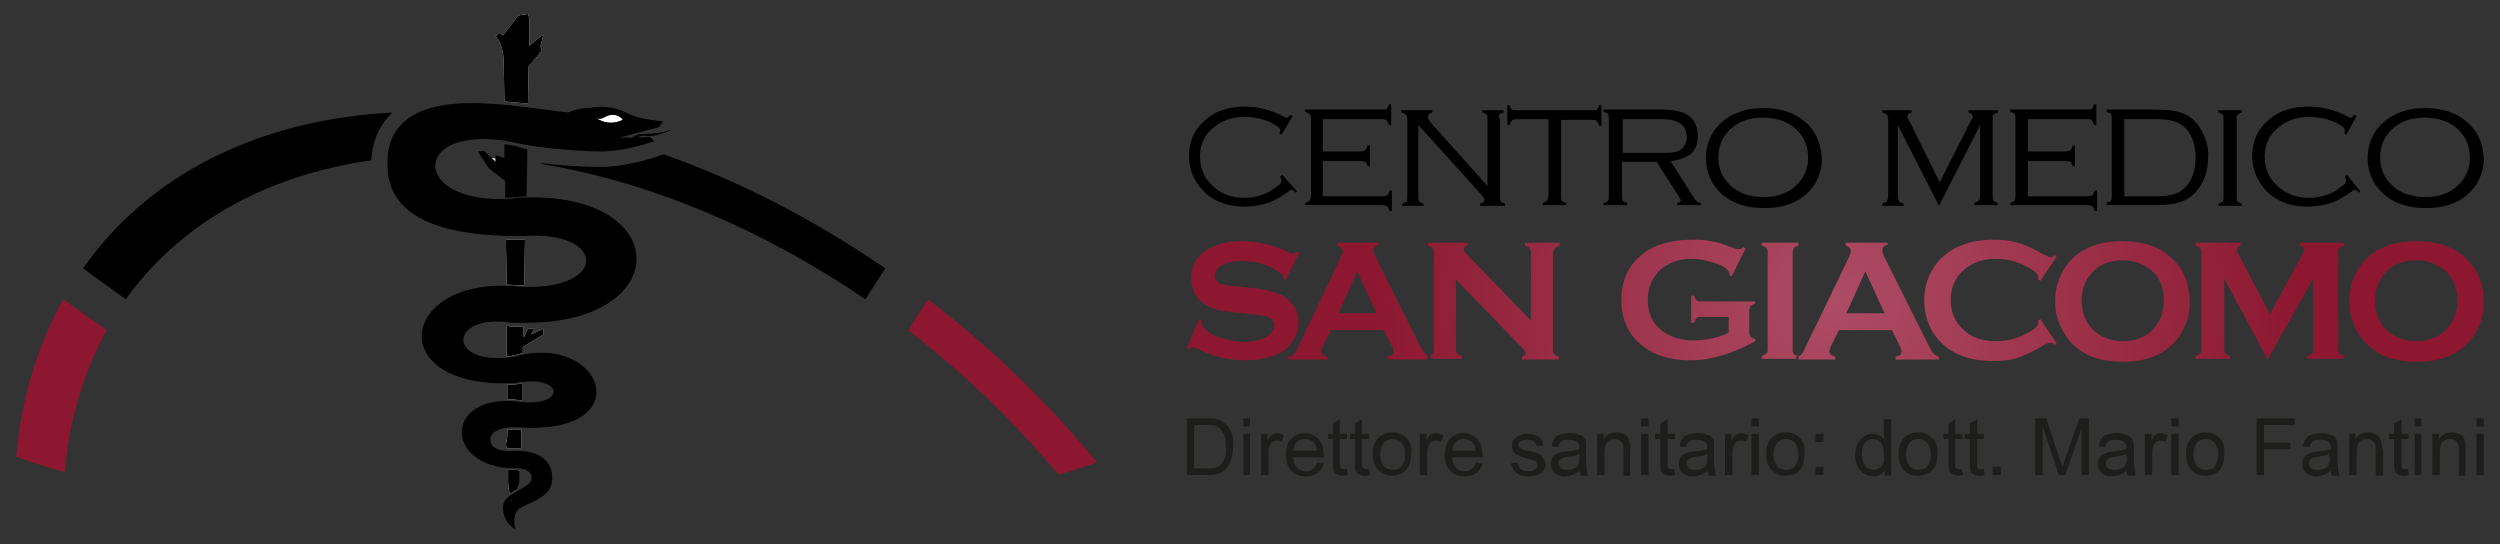<svg xmlns="http://www.w3.org/2000/svg" xmlns:xlink="http://www.w3.org/1999/xlink" id="Layer_1" x="0px" y="0px" viewBox="0 0 340 74" style="enable-background:new 0 0 340 74;" xml:space="preserve"><rect x="0" y="0" width="340" height="74" fill="#333333" stroke="none"/> <g> <g> <path d="M120.4,36.5l-2.7,4.2C104,31.4,88.8,24.8,73.6,22.3v-0.1c2.7,0.3,5.6,0.5,7.7,0.5c0.3,0,0.6,0,0.8,0 c3.4-0.1,7.4-1.4,7.5-1.5l0.7-0.2C100.8,24.7,110.9,30,120.4,36.5z"></path> <path d="M53.4,15.3c-2,1.8-2.8,4.3-2.9,6.5c-14.8,2.1-26.2,8.9-33.4,18.9l-5.8-4.2C19.9,24.2,34.5,16.3,53.4,15.3z"></path> <path style="fill:#8D1730;" d="M126.2,40.7c8.5,6.5,16.3,14,23,22.2c-1.5,0.5-3.2,1.1-5.1,1.6h-0.2c-6-7.2-12.9-13.8-20.4-19.6 L126.2,40.7L126.2,40.7z"></path> <path style="fill:#8D1730;" d="M2.2,62.1C2.9,54.2,5.1,47,8.6,40.7l5.9,4.2c-3.1,5.7-5.1,12.2-5.7,19.3C6.2,63.5,4,62.8,2.2,62.1z "></path> </g> <g> <radialGradient id="SVGID_1_" cx="253.359" cy="39.062" r="61.946" gradientTransform="matrix(1.016 0 0 1.012 -7.836 1.423)" gradientUnits="userSpaceOnUse"> <stop offset="0" style="stop-color:#AD4C65"></stop> <stop offset="1" style="stop-color:#8D1730"></stop> </radialGradient> <path style="fill:url(#SVGID_1_);" d="M335.2,35c-1.6-1.5-3.8-2.2-6.6-2.2c-3.7,0-6.3,1.3-7.9,3.8c-0.8,1.3-1.2,2.8-1.2,4.4 c0,1.1,0.2,2.1,0.6,3.1c0.5,1.1,1.1,2.1,2,2.9c1.6,1.5,3.8,2.2,6.6,2.2c3.7,0,6.3-1.3,7.9-3.8c0.8-1.3,1.2-2.7,1.2-4.2 C337.8,38.6,336.9,36.5,335.2,35z M333.8,43.1c-0.3,0.8-0.8,1.4-1.4,2c-1,0.9-2.3,1.3-3.8,1.3c-1.5,0-2.8-0.5-3.8-1.3 c-1.2-1.1-1.8-2.5-1.8-4.2c0-1.7,0.6-3.1,1.8-4.2c1-0.9,2.3-1.3,3.8-1.3c1.5,0,2.8,0.5,3.8,1.3c1.2,1,1.8,2.4,1.8,4.2 C334.2,41.7,334.1,42.4,333.8,43.1z M318.2,33.7c0.1-0.1,0.3-0.2,0.6-0.3V33h-6v0.4c0.4,0,0.6,0.2,0.6,0.5c0,0.2-0.1,0.4-0.3,0.8 l-4.4,8l-4.3-8.2c-0.1-0.2-0.2-0.4-0.2-0.5c0-0.3,0.2-0.5,0.5-0.6V33h-6.1v0.4c0.3,0.1,0.5,0.2,0.6,0.3c0.1,0.1,0.2,0.3,0.2,0.5 v13.4c0,0.2-0.1,0.4-0.2,0.5c-0.1,0.1-0.3,0.2-0.6,0.3v0.4h4.7v-0.4c-0.3-0.1-0.5-0.2-0.6-0.3c-0.1-0.1-0.2-0.3-0.2-0.5v-9.7 l5.9,11l6.2-11v9.7c0,0.2,0,0.4-0.2,0.5c-0.1,0.1-0.3,0.2-0.6,0.3v0.4h5v-0.4c-0.3-0.1-0.5-0.2-0.6-0.3c-0.1-0.1-0.2-0.3-0.2-0.5 V34.2C318,34,318.1,33.8,318.2,33.7z M295.2,35c-1.6-1.5-3.8-2.2-6.6-2.2c-3.7,0-6.3,1.3-7.9,3.8c-0.8,1.3-1.2,2.8-1.2,4.4 c0,1.1,0.2,2.1,0.6,3.1c0.5,1.1,1.1,2.1,2,2.9c1.6,1.5,3.8,2.2,6.6,2.2c3.7,0,6.3-1.3,7.9-3.8c0.8-1.3,1.2-2.7,1.2-4.2 C297.8,38.6,297,36.5,295.2,35z M293.9,43.1c-0.3,0.8-0.8,1.4-1.4,2c-1,0.9-2.3,1.3-3.8,1.3c-1.5,0-2.8-0.5-3.8-1.3 c-1.2-1.1-1.8-2.5-1.8-4.2c0-1.7,0.6-3.1,1.8-4.2c1-0.9,2.3-1.3,3.8-1.3c1.5,0,2.8,0.5,3.8,1.3c1.2,1,1.8,2.4,1.8,4.2 C294.3,41.7,294.1,42.4,293.9,43.1z M277.2,43.6c0,0.1,0,0.2,0,0.3c0,0.2-0.1,0.4-0.3,0.6c-0.2,0.2-0.5,0.4-1,0.7 c-1.4,0.8-2.8,1.2-4.4,1.2c-1.8,0-3.3-0.5-4.3-1.4c-1.3-1.1-1.9-2.5-1.9-4.2c0-1.7,0.6-3.1,1.9-4.2c1.1-0.9,2.5-1.4,4.3-1.4 c1.5,0,3,0.4,4.4,1.2c0.5,0.3,0.8,0.5,1,0.7c0.2,0.2,0.3,0.4,0.3,0.6c0,0.1,0,0.2,0,0.3l0.3,0.2l2.2-3.3l-0.3-0.2 c-0.2,0.2-0.4,0.3-0.5,0.3s-0.5-0.2-1.2-0.5c-1.3-0.8-2.5-1.3-3.4-1.5c-0.9-0.3-2-0.4-3.2-0.4c-3.4,0-6,1.1-7.7,3.2 c-1.1,1.4-1.7,3.1-1.7,5c0,1.4,0.3,2.7,0.9,3.9c0.5,1,1.3,1.9,2.2,2.6c1.6,1.2,3.7,1.8,6.2,1.8c1.3,0,2.4-0.1,3.3-0.4 c0.9-0.3,2-0.8,3.4-1.6c0.6-0.4,1-0.5,1.2-0.5s0.3,0.1,0.5,0.3l0.3-0.2l-2.2-3.3L277.2,43.6z M263,48.1c-0.2-0.2-0.4-0.5-0.7-1.1 l-6.1-12.2c-0.1-0.3-0.2-0.5-0.2-0.8c0-0.3,0.2-0.6,0.7-0.7V33H251v0.4c0.5,0.2,0.7,0.4,0.7,0.8c0,0.2-0.1,0.5-0.3,0.9l-5.9,12.2 c-0.2,0.5-0.4,0.8-0.5,0.9c-0.1,0.1-0.3,0.2-0.5,0.3c0,0,0.1,0,0.1,0v0.4h5v-0.4c-0.5-0.1-0.8-0.4-0.8-0.7c0-0.2,0.1-0.4,0.2-0.7 l1.1-2.2h7.2l1.1,2.2c0.1,0.3,0.2,0.5,0.2,0.7c0,0.4-0.2,0.6-0.8,0.7v0.4h5.9v-0.4C263.4,48.4,263.2,48.3,263,48.1z M251.1,42.6 l2.6-5.7l2.6,5.7H251.1z M244,33.7c0.1-0.1,0.3-0.2,0.6-0.3V33h-5v0.4c0.3,0.1,0.5,0.2,0.6,0.3c0.1,0.1,0.2,0.3,0.2,0.5v13.4 c0,0.2-0.1,0.4-0.2,0.5c-0.1,0.1-0.3,0.2-0.6,0.3v0.4h4.7v-0.4c0.1,0,0.1,0,0.2,0c-0.2-0.1-0.4-0.1-0.5-0.2 c-0.1-0.1-0.2-0.3-0.2-0.5V34.2C243.9,34,243.9,33.8,244,33.7z M238.1,41.6c0.1-0.1,0.3-0.2,0.6-0.3V41h-7.5c-0.2,0-0.4,0-0.5-0.2 c-0.1-0.1-0.2-0.3-0.3-0.6H230v3.7h0.4c0.1-0.3,0.2-0.5,0.3-0.6s0.3-0.2,0.5-0.2h3.9v2.1c-0.6,0.4-1.4,0.6-2.2,0.8 c-0.9,0.2-1.7,0.3-2.6,0.3c-1.8,0-3.2-0.5-4.4-1.4c-1.2-1-1.8-2.4-1.8-4.1c0-1.7,0.6-3.1,1.8-4.2c1.1-0.9,2.5-1.4,4.1-1.4 c0.8,0,1.7,0.1,2.6,0.4c0.9,0.2,1.6,0.5,2.1,0.9c0.2,0.2,0.4,0.3,0.4,0.4c0.1,0.1,0.1,0.3,0.1,0.5l0.3,0.2l1.9-3.8l-0.3-0.2 c-0.2,0.2-0.4,0.3-0.6,0.3c-0.2,0-0.6-0.1-1.1-0.3c-1-0.4-1.9-0.7-2.7-0.8c-0.8-0.2-1.7-0.2-2.6-0.2c-2.9,0-5.2,0.7-6.9,2.1 c-1.8,1.5-2.7,3.5-2.7,6.1c0,2.7,1,4.9,3.1,6.4c1.6,1.2,3.7,1.8,6.3,1.8c2.8,0,5.8-0.9,8.8-2.6v-0.3c-0.3-0.1-0.5-0.2-0.6-0.3 c-0.1-0.1-0.2-0.3-0.2-0.5v-3.2C238,41.9,238,41.8,238.1,41.6z M211.5,33.7c0.1-0.1,0.3-0.2,0.6-0.3V33h-4.7v0.4 c0.3,0.1,0.5,0.2,0.6,0.3c0.1,0.1,0.2,0.3,0.2,0.5v9.4l-8.8-9.1c-0.2-0.2-0.3-0.4-0.3-0.6c0-0.3,0.2-0.5,0.5-0.5V33h-5.4v0.4 c0.3,0.1,0.5,0.2,0.6,0.3c0.1,0.1,0.2,0.3,0.2,0.5v13.4c0,0.2,0,0.4-0.2,0.5c-0.1,0.1-0.2,0.2-0.4,0.2c0.1,0,0.2,0,0.2,0.1v0.4 h4.2v-0.4c-0.3-0.1-0.5-0.2-0.6-0.3c-0.1-0.1-0.2-0.3-0.2-0.5V38l8.9,9.2c0.4,0.4,0.6,0.7,0.6,0.8c0,0.3-0.2,0.4-0.5,0.5v0.4h5 v-0.4c-0.3-0.1-0.5-0.2-0.6-0.3c-0.1-0.1-0.2-0.3-0.2-0.5V34.2C211.4,34,211.4,33.8,211.5,33.7z M193.8,48.1 c-0.2-0.2-0.4-0.5-0.7-1.1l-6.1-12.2c-0.1-0.3-0.2-0.5-0.2-0.8c0-0.3,0.2-0.6,0.7-0.7V33h-5.6v0.4c0.5,0.2,0.7,0.4,0.7,0.8 c0,0.2-0.1,0.5-0.3,0.9l-5.8,12.2c-0.2,0.5-0.4,0.8-0.6,0.9c-0.2,0.2-0.4,0.3-0.7,0.3v0.4h5.3v-0.4c-0.5-0.1-0.8-0.4-0.8-0.7 c0-0.2,0.1-0.4,0.2-0.7l1.1-2.2h7.2l1.1,2.2c0.2,0.3,0.2,0.5,0.2,0.7c0,0.4-0.2,0.6-0.8,0.7v0.4h5.4v-0.4c0.1,0,0.1,0,0.2-0.1 C194.1,48.4,194,48.3,193.8,48.1z M182,42.6l2.6-5.7l2.6,5.7H182z M174.9,40.5c-0.5-0.4-1.1-0.6-1.8-0.8c-0.7-0.2-1.6-0.4-2.6-0.5 l-1.8-0.2c-1.2-0.1-2-0.2-2.4-0.3c-0.7-0.2-1.1-0.6-1.1-1.2c0-0.4,0.2-0.7,0.4-1c0.3-0.3,0.7-0.5,1.1-0.7c0.6-0.2,1.4-0.3,2.2-0.3 c1.9,0,3.5,0.5,4.9,1.4c0.5,0.3,0.7,0.6,0.7,0.8c0,0,0,0.1,0,0.2l0.3,0.2l1.9-3.7l-0.3-0.2c-0.2,0.2-0.4,0.3-0.6,0.3 c-0.1,0-0.4-0.1-0.8-0.3c-1.3-0.6-2.4-0.9-3.3-1.1c-0.9-0.2-1.8-0.3-2.8-0.3c-2.4,0-4.2,0.6-5.5,1.7c-0.9,0.9-1.4,2-1.4,3.3 c0,0.8,0.2,1.5,0.5,2.2c0.4,0.7,1,1.2,1.7,1.6c0.5,0.2,1,0.4,1.5,0.6c0.5,0.1,1.4,0.2,2.5,0.3l1.8,0.2c1.2,0.1,2,0.3,2.4,0.4 c0.6,0.2,0.9,0.6,0.9,1.1c0,0.3-0.1,0.7-0.4,1c-0.2,0.3-0.6,0.6-1,0.8c-0.7,0.3-1.6,0.5-2.7,0.5c-0.9,0-2-0.2-3-0.5 c-1.1-0.3-1.8-0.7-2.3-1.2c-0.3-0.3-0.5-0.6-0.5-1v-0.2l-0.3-0.2l-1.7,3.9l0.3,0.2c0.2-0.2,0.4-0.3,0.5-0.3c0.1,0,0.3,0.1,0.8,0.3 c2,1,4.1,1.5,6.2,1.5c1.2,0,2.3-0.1,3.3-0.4c1.4-0.4,2.4-1,3-1.8c0.7-0.9,1.1-1.8,1.1-3c0-0.7-0.2-1.4-0.5-2 C175.8,41.4,175.4,40.9,174.9,40.5z"></path> <path d="M335.4,16.5c-1.4-1.2-3.3-1.8-5.6-1.8c-1.3,0-2.5,0.2-3.4,0.6c-1.4,0.5-2.5,1.4-3.3,2.5c-0.7,1.1-1.1,2.3-1.1,3.7 c0,2,0.8,3.7,2.3,5c1.4,1.2,3.3,1.8,5.6,1.8c3.1,0,5.3-1,6.8-3.1c0.7-1.1,1.1-2.3,1.1-3.6C337.7,19.4,336.9,17.7,335.4,16.5z M334.4,25.1c-1.2,1.2-2.7,1.7-4.6,1.7c-1.9,0-3.5-0.6-4.6-1.7c-1-1-1.5-2.2-1.5-3.7c0-1.5,0.5-2.7,1.5-3.7 c1.2-1.2,2.7-1.7,4.6-1.7c1.9,0,3.5,0.6,4.6,1.7c1,1,1.5,2.2,1.5,3.8C335.9,22.9,335.4,24.1,334.4,25.1z M319.2,23.8l-0.3,0.2 c0.1,0.3,0.2,0.5,0.2,0.6c0,0.2-0.2,0.5-0.7,0.8c-1.2,1-2.7,1.5-4.4,1.5c-1.5,0-2.8-0.4-3.9-1.3c-1.4-1.1-2.1-2.5-2.1-4.3 c0-1.6,0.6-3,1.9-4c1.1-0.9,2.5-1.4,4.1-1.4c1.7,0,3.2,0.4,4.4,1.2c0.3,0.2,0.5,0.4,0.5,0.5c0,0.1,0,0.3-0.1,0.5l0.3,0.2l1.4-2.5 l-0.3-0.2c-0.2,0.3-0.4,0.4-0.5,0.4c-0.1,0-0.2,0-0.3-0.1c-1.7-0.9-3.5-1.4-5.4-1.4c-2.1,0-3.9,0.5-5.2,1.6 c-1.7,1.3-2.5,3-2.5,5.2c0,1.1,0.3,2.2,0.8,3.1c0.4,0.8,0.9,1.4,1.6,2c1.3,1.1,3,1.7,5.1,1.7c1.2,0,2.3-0.2,3.2-0.5 s1.9-0.9,2.9-1.6c0.1-0.1,0.2-0.2,0.3-0.2c0.1,0,0.3,0.1,0.6,0.4l0.2-0.2L319.2,23.8z M304.3,15.6c0.1-0.1,0.3-0.2,0.6-0.3v-0.3 h-3.2v0.3c0.3,0.1,0.5,0.2,0.6,0.3c0.1,0.1,0.1,0.4,0.1,0.7v10.4c0,0.3,0,0.5-0.1,0.7c-0.1,0.1-0.3,0.2-0.6,0.3v0.3h3.2v-0.3 c-0.3-0.1-0.5-0.2-0.6-0.3c-0.1-0.1-0.1-0.4-0.1-0.7V16.2C304.1,15.9,304.2,15.7,304.3,15.6z M299.6,18.1 c-0.6-1.2-1.4-2.1-2.5-2.6c-0.9-0.4-2.2-0.6-4-0.6h-6.6v0.3c0.3,0.1,0.5,0.2,0.6,0.3c0.1,0.1,0.1,0.4,0.1,0.7v10.4 c0,0.3,0,0.5-0.1,0.7c-0.1,0.1-0.3,0.2-0.6,0.3v0.3h6.6c1.7,0,3-0.2,3.9-0.6c0.9-0.4,1.7-1.1,2.3-2.1c0.7-1.1,1-2.4,1-3.8 C300.4,20.3,300.1,19.2,299.6,18.1z M298.2,23.9c-0.4,1-1,1.7-1.8,2.2c-0.7,0.4-1.8,0.6-3.4,0.6h-4.1V16.2h4.1 c1.1,0,2,0.1,2.7,0.3c0.7,0.2,1.2,0.6,1.7,1.1c0.8,1,1.2,2.2,1.2,3.8C298.6,22.3,298.5,23.1,298.2,23.9z M284.9,25.9 c-0.1,0.3-0.2,0.5-0.3,0.6c-0.1,0.1-0.4,0.2-0.7,0.2h-8.1v-4.8h5.1c0.3,0,0.5,0.1,0.7,0.1c0.1,0.1,0.2,0.3,0.3,0.6h0.3v-2.8h-0.3 c-0.1,0.3-0.2,0.5-0.3,0.6c-0.1,0.1-0.4,0.2-0.7,0.2h-5.1v-4.4h8c0.3,0,0.6,0,0.7,0.2c0.1,0.1,0.2,0.3,0.3,0.6h0.3v-2.8h-0.3 c-0.1,0.3-0.2,0.5-0.3,0.6c-0.1,0.1-0.4,0.1-0.7,0.1h-10.4v0.3c0.3,0.1,0.5,0.2,0.6,0.3c0.1,0.1,0.1,0.4,0.1,0.7v10.4 c0,0.3,0,0.5-0.1,0.7c-0.1,0.1-0.3,0.2-0.6,0.3v0.3h10.5c0.3,0,0.6,0.1,0.7,0.2c0.1,0.1,0.2,0.3,0.3,0.6h0.3v-2.8H284.9z M271.1,15.6c0.1-0.1,0.3-0.2,0.6-0.3v-0.3h-4v0.3c0.4,0.1,0.6,0.3,0.6,0.5c0,0.1-0.1,0.4-0.3,0.7l-4.2,8.3l-4.1-8.3 c-0.2-0.4-0.3-0.6-0.3-0.7c0-0.2,0.2-0.4,0.6-0.5v-0.3h-4v0.3c0.3,0.1,0.5,0.2,0.6,0.3c0.1,0.1,0.2,0.4,0.2,0.7v10.4 c0,0.3-0.1,0.5-0.2,0.7c-0.1,0.1-0.3,0.2-0.6,0.3v0.3h2.9v-0.3c-0.3-0.1-0.5-0.2-0.6-0.3c-0.1-0.1-0.2-0.4-0.2-0.7V17l5.6,11 l5.6-11v9.6c0,0.3-0.1,0.5-0.2,0.7c-0.1,0.1-0.3,0.2-0.6,0.3v0.3h3.2v-0.3c-0.3-0.1-0.5-0.2-0.6-0.3c-0.1-0.1-0.1-0.4-0.1-0.7 V16.2C271,15.9,271,15.7,271.1,15.6z M245.4,16.5c-1.4-1.2-3.3-1.8-5.6-1.8c-1.3,0-2.5,0.2-3.4,0.6c-1.4,0.5-2.5,1.4-3.3,2.5 c-0.7,1.1-1.1,2.3-1.1,3.7c0,2,0.8,3.7,2.3,5c1.4,1.2,3.3,1.8,5.6,1.8c3.1,0,5.3-1,6.8-3.1c0.7-1.1,1.1-2.3,1.1-3.6 C247.6,19.4,246.9,17.7,245.4,16.5z M244.4,25.1c-1.2,1.2-2.7,1.7-4.6,1.7c-1.9,0-3.5-0.6-4.6-1.7c-1-1-1.5-2.2-1.5-3.7 c0-1.5,0.5-2.7,1.5-3.7c1.2-1.2,2.7-1.7,4.6-1.7c1.9,0,3.5,0.6,4.6,1.7c1,1,1.5,2.2,1.5,3.8C245.9,22.9,245.4,24.1,244.4,25.1z M230.9,27.5c-0.1-0.1-0.2-0.2-0.4-0.4l-3.3-5.2c1.2-0.1,2.1-0.5,2.8-1c0.6-0.6,0.9-1.4,0.9-2.4c0-1.2-0.4-2.2-1.3-2.8 c-0.4-0.3-0.9-0.5-1.5-0.6c-0.5-0.1-1.3-0.2-2.2-0.2h-7.8v0.3c0.3,0.1,0.5,0.2,0.6,0.3c0.1,0.1,0.1,0.4,0.1,0.7v10.4 c0,0.3,0,0.5-0.1,0.7c-0.1,0.1-0.3,0.2-0.6,0.3v0.3h3.2v-0.3c-0.3-0.1-0.5-0.2-0.6-0.3c-0.1-0.1-0.1-0.4-0.1-0.7V22h4.7l3,4.7 c0.2,0.3,0.3,0.5,0.3,0.6c0,0.1-0.1,0.2-0.5,0.3v0.3h3.2v-0.3C231.2,27.6,231,27.5,230.9,27.5z M220.7,20.8v-4.6h5.1 c1.3,0,2.2,0.2,2.7,0.6c0.6,0.4,0.9,1,0.9,1.8c0,0.8-0.3,1.4-0.9,1.8c-0.3,0.2-0.6,0.3-1,0.3c-0.4,0.1-1,0.1-1.8,0.1H220.7z M217.5,14.3c-0.1,0.3-0.2,0.5-0.3,0.6c-0.1,0.1-0.4,0.1-0.7,0.1h-10.2c-0.3,0-0.5,0-0.7-0.1c-0.1-0.1-0.2-0.3-0.3-0.6H205V17h0.3 c0.1-0.3,0.2-0.5,0.3-0.6c0.1-0.1,0.4-0.2,0.7-0.2h4.3v10.4c0,0.3-0.1,0.5-0.2,0.7c-0.1,0.1-0.3,0.2-0.6,0.3v0.3h3.2v-0.3 c-0.3-0.1-0.5-0.2-0.6-0.3c-0.1-0.1-0.1-0.4-0.1-0.7V16.3h4.2c0.3,0,0.5,0,0.7,0.2c0.1,0.1,0.2,0.3,0.3,0.6h0.3v-2.8H217.5z M203.9,15.6c0.1-0.1,0.3-0.2,0.6-0.3v-0.3h-2.9v0.3c0.3,0.1,0.5,0.2,0.6,0.3c0.1,0.1,0.1,0.4,0.1,0.7v9l-7.7-8.6 c-0.3-0.3-0.4-0.6-0.4-0.8c0-0.3,0.2-0.5,0.6-0.6v-0.3h-4.2v0.3c0.3,0.1,0.5,0.2,0.6,0.3c0.1,0.1,0.2,0.4,0.2,0.7v10.4 c0,0.3,0,0.5-0.1,0.7c-0.1,0.1-0.3,0.2-0.6,0.3v0.3h2.9v-0.3c-0.3-0.1-0.5-0.2-0.6-0.3c-0.1-0.1-0.1-0.4-0.1-0.7V17l8.4,9.3 c0.4,0.4,0.6,0.7,0.6,0.9c0,0.2-0.2,0.4-0.6,0.5v0.3h3.4v-0.3c-0.3-0.1-0.5-0.2-0.6-0.3c-0.1-0.1-0.1-0.4-0.1-0.7V16.2 C203.8,15.9,203.8,15.7,203.9,15.6z M189,25.9c-0.1,0.3-0.2,0.5-0.3,0.6s-0.4,0.2-0.7,0.2h-8.1v-4.8h5.1c0.3,0,0.6,0.1,0.7,0.1 c0.1,0.1,0.2,0.3,0.3,0.6h0.3v-2.8H186c-0.1,0.3-0.2,0.5-0.3,0.6c-0.1,0.1-0.4,0.2-0.7,0.2h-5.1v-4.4h8c0.3,0,0.5,0,0.7,0.2 c0.1,0.1,0.2,0.3,0.3,0.6h0.3v-2.8h-0.3c-0.1,0.3-0.2,0.5-0.3,0.6c-0.1,0.1-0.4,0.1-0.7,0.1h-10.4v0.3c0.3,0.1,0.5,0.2,0.6,0.3 c0.1,0.1,0.2,0.4,0.2,0.7v10.4c0,0.3-0.1,0.5-0.2,0.7c-0.1,0.1-0.3,0.2-0.6,0.3v0.3H188c0.3,0,0.6,0.1,0.7,0.2 c0.1,0.1,0.2,0.3,0.3,0.6h0.3v-2.8H189z M174.4,23.8l-0.3,0.2c0.1,0.3,0.2,0.5,0.2,0.6c0,0.2-0.2,0.5-0.7,0.8 c-1.2,1-2.7,1.5-4.4,1.5c-1.5,0-2.8-0.4-3.9-1.3c-1.4-1.1-2.1-2.5-2.1-4.3c0-1.6,0.6-3,1.9-4c1.1-0.9,2.5-1.4,4.1-1.4 c1.7,0,3.2,0.4,4.4,1.2c0.3,0.2,0.5,0.4,0.5,0.5c0,0.1,0,0.3-0.1,0.5l0.3,0.2l1.5-2.5l-0.3-0.2c-0.2,0.3-0.4,0.4-0.5,0.4 c-0.1,0-0.2,0-0.3-0.1c-1.7-0.9-3.5-1.4-5.3-1.4c-2.1,0-3.9,0.5-5.2,1.6c-1.7,1.3-2.5,3-2.5,5.2c0,1.1,0.3,2.2,0.8,3.1 c0.4,0.8,1,1.4,1.6,2c1.3,1.1,3.1,1.7,5.1,1.7c1.2,0,2.3-0.2,3.2-0.5c1-0.3,1.9-0.9,2.9-1.6c0.1-0.1,0.2-0.2,0.3-0.2 c0.1,0,0.3,0.1,0.6,0.4l0.2-0.2L174.4,23.8z"></path> <path style="fill:#1D1D1B;" d="M336.8,59v5.6h1V59H336.8z M336.8,56.9V58h1v-1.1H336.8z M335.3,60.2c-0.1-0.3-0.1-0.5-0.3-0.7 c-0.1-0.2-0.3-0.4-0.6-0.5c-0.3-0.1-0.6-0.2-0.9-0.2c-0.8,0-1.4,0.3-1.8,0.9V59h-0.9v5.6h1v-3c0-0.7,0.1-1.2,0.4-1.5 c0.3-0.3,0.6-0.4,1-0.4c0.2,0,0.5,0.1,0.7,0.2c0.2,0.1,0.3,0.3,0.4,0.5c0.1,0.2,0.1,0.5,0.1,0.9v3.4h0.9v-3.4 C335.3,60.7,335.3,60.4,335.3,60.2z M328.4,59v5.6h0.9V59H328.4z M328.4,56.9V58h0.9v-1.1H328.4z M327.5,63.8c-0.2,0-0.3,0-0.4,0 c-0.1,0-0.2,0-0.3-0.1c-0.1,0-0.1-0.1-0.2-0.2c0-0.1,0-0.2,0-0.5v-3.3h1V59h-1v-2l-1,0.6V59h-0.7v0.7h0.7V63c0,0.6,0,0.9,0.1,1.1 c0.1,0.2,0.2,0.3,0.4,0.4c0.2,0.1,0.5,0.2,0.8,0.2c0.2,0,0.5,0,0.7-0.1L327.5,63.8z M323.9,60.2c-0.1-0.3-0.2-0.5-0.3-0.7 c-0.1-0.2-0.4-0.4-0.6-0.5c-0.3-0.1-0.6-0.2-0.9-0.2c-0.8,0-1.4,0.3-1.8,0.9V59h-0.8v5.6h1v-3c0-0.7,0.1-1.2,0.4-1.5 c0.3-0.3,0.6-0.4,1-0.4c0.3,0,0.5,0.1,0.7,0.2c0.2,0.1,0.3,0.3,0.4,0.5c0.1,0.2,0.1,0.5,0.1,0.9v3.4h1v-3.4 C323.9,60.7,323.9,60.4,323.9,60.2z M318,63.9c0-0.2-0.1-0.8-0.1-1.7V61c0-0.4,0-0.7,0-0.9c-0.1-0.3-0.2-0.5-0.3-0.6 c-0.1-0.2-0.4-0.3-0.7-0.4c-0.3-0.1-0.7-0.2-1.2-0.2c-0.5,0-0.9,0.1-1.3,0.2c-0.4,0.1-0.6,0.3-0.8,0.6c-0.2,0.2-0.3,0.6-0.4,1 l0.9,0.1c0.1-0.4,0.3-0.7,0.5-0.8c0.2-0.2,0.5-0.2,1-0.2c0.5,0,0.8,0.1,1.1,0.3c0.2,0.2,0.3,0.4,0.3,0.8c0,0,0,0.1,0,0.2 c-0.4,0.1-0.9,0.2-1.7,0.3c-0.4,0-0.7,0.1-0.8,0.1c-0.3,0.1-0.5,0.2-0.7,0.3c-0.2,0.1-0.4,0.3-0.5,0.5c-0.1,0.2-0.2,0.5-0.2,0.8 c0,0.5,0.2,0.9,0.5,1.2c0.3,0.3,0.8,0.5,1.4,0.5c0.4,0,0.7-0.1,1-0.2c0.3-0.1,0.7-0.3,1-0.6c0,0.3,0.1,0.5,0.2,0.7h1 C318.1,64.4,318,64.2,318,63.9z M316.9,62.1c0,0.4,0,0.7-0.2,1c-0.1,0.3-0.3,0.5-0.6,0.6c-0.3,0.2-0.6,0.2-1,0.2s-0.7-0.1-0.8-0.2 c-0.2-0.2-0.3-0.4-0.3-0.6c0-0.2,0-0.3,0.1-0.5c0.1-0.1,0.2-0.2,0.4-0.3s0.4-0.1,0.8-0.2c0.7-0.1,1.2-0.2,1.5-0.4V62.1z M312.1,57.8v-0.9h-5.2v7.7h1v-3.5h3.6v-0.9h-3.6v-2.4H312.1z M301.9,59.6c-0.5-0.5-1.1-0.8-1.9-0.8c-0.7,0-1.3,0.2-1.8,0.6 c-0.6,0.5-0.9,1.3-0.9,2.3c0,0.9,0.2,1.7,0.7,2.2c0.5,0.5,1.1,0.8,1.9,0.8c0.5,0,0.9-0.1,1.4-0.3c0.4-0.2,0.7-0.5,0.9-1 c0.2-0.4,0.3-1,0.3-1.7C302.6,60.8,302.4,60.1,301.9,59.6z M301.2,63.4c-0.3,0.4-0.7,0.5-1.2,0.5c-0.5,0-0.9-0.2-1.2-0.5 c-0.3-0.4-0.5-0.9-0.5-1.6c0-0.7,0.2-1.2,0.5-1.6c0.3-0.3,0.7-0.5,1.2-0.5c0.5,0,0.9,0.2,1.2,0.5c0.3,0.4,0.5,0.9,0.5,1.6 C301.6,62.5,301.5,63.1,301.2,63.4z M295.3,59v5.6h1V59H295.3z M295.3,56.9V58h1v-1.1H295.3z M293.8,58.9c-0.2,0-0.4,0.1-0.6,0.2 c-0.2,0.1-0.4,0.4-0.6,0.8V59h-0.9v5.6h1v-2.9c0-0.4,0-0.8,0.2-1.1c0.1-0.2,0.2-0.4,0.3-0.5c0.2-0.1,0.3-0.2,0.6-0.2 c0.2,0,0.5,0.1,0.7,0.2l0.3-0.9C294.4,59,294.1,58.9,293.8,58.9z M290.3,63.9c0-0.2-0.1-0.8-0.1-1.7V61c0-0.4,0-0.7-0.1-0.9 c-0.1-0.3-0.1-0.5-0.3-0.6c-0.2-0.2-0.4-0.3-0.7-0.4c-0.3-0.1-0.7-0.2-1.2-0.2c-0.5,0-0.9,0.1-1.3,0.2c-0.4,0.1-0.7,0.3-0.8,0.6 c-0.2,0.2-0.3,0.6-0.4,1l0.9,0.1c0.1-0.4,0.3-0.7,0.5-0.8c0.2-0.2,0.5-0.2,1-0.2c0.5,0,0.8,0.1,1.1,0.3c0.2,0.2,0.3,0.4,0.3,0.8 v0.2c-0.4,0.1-0.9,0.2-1.7,0.3c-0.4,0-0.7,0.1-0.8,0.1c-0.3,0.1-0.5,0.2-0.7,0.3c-0.2,0.1-0.4,0.3-0.5,0.5 c-0.1,0.2-0.2,0.5-0.2,0.8c0,0.5,0.2,0.9,0.5,1.2c0.3,0.3,0.8,0.5,1.4,0.5c0.4,0,0.7-0.1,1-0.2c0.3-0.1,0.7-0.3,1-0.6 c0,0.3,0.1,0.5,0.2,0.7h1C290.4,64.4,290.4,64.2,290.3,63.9z M289.3,62.1c0,0.4,0,0.7-0.2,1c-0.1,0.3-0.3,0.5-0.6,0.6 c-0.3,0.2-0.6,0.2-1,0.2c-0.4,0-0.6-0.1-0.8-0.2c-0.2-0.2-0.3-0.4-0.3-0.6c0-0.2,0-0.3,0.1-0.5c0.1-0.1,0.2-0.2,0.4-0.3 c0.2-0.1,0.4-0.1,0.8-0.2c0.7-0.1,1.2-0.2,1.5-0.4V62.1z M282.8,56.9l-1.9,5.4c-0.2,0.5-0.3,1-0.4,1.2c-0.1-0.3-0.2-0.6-0.4-1.1 l-1.8-5.5h-1.5v7.7h1V58l2.2,6.6h0.9l2.2-6.4v6.4h1v-7.7H282.8z M271,63.5v1.1h1.1v-1.1H271z M269.8,63.8c-0.2,0-0.3,0-0.4,0 c-0.1,0-0.2,0-0.3-0.1c-0.1,0-0.1-0.1-0.2-0.2c0-0.1,0-0.2,0-0.5v-3.3h0.9V59h-0.9v-2l-1,0.6V59h-0.7v0.7h0.7V63 c0,0.6,0,0.9,0.1,1.1c0.1,0.2,0.2,0.3,0.4,0.4c0.2,0.1,0.5,0.2,0.8,0.2c0.2,0,0.5,0,0.7-0.1L269.8,63.8z M266.8,63.8 c-0.2,0-0.3,0-0.4,0c-0.1,0-0.2,0-0.3-0.1c-0.1,0-0.1-0.1-0.2-0.2c0-0.1,0-0.2,0-0.5v-3.3h1V59h-1v-2l-0.9,0.6V59h-0.7v0.7h0.7V63 c0,0.6,0,0.9,0.1,1.1c0.1,0.2,0.2,0.3,0.4,0.4c0.2,0.1,0.5,0.2,0.8,0.2c0.2,0,0.5,0,0.7-0.1L266.8,63.8z M262.8,59.6 c-0.5-0.5-1.1-0.8-1.9-0.8c-0.7,0-1.3,0.2-1.8,0.6c-0.6,0.5-0.9,1.3-0.9,2.3c0,0.9,0.2,1.7,0.7,2.2c0.5,0.5,1.1,0.8,1.9,0.8 c0.5,0,0.9-0.1,1.4-0.3c0.4-0.2,0.7-0.5,1-1c0.2-0.4,0.3-1,0.3-1.7C263.6,60.8,263.3,60.1,262.8,59.6z M262.1,63.4 c-0.3,0.4-0.7,0.5-1.2,0.5c-0.5,0-0.9-0.2-1.2-0.5c-0.3-0.4-0.5-0.9-0.5-1.6c0-0.7,0.2-1.2,0.5-1.6c0.3-0.3,0.7-0.5,1.2-0.5 c0.5,0,0.9,0.2,1.2,0.5c0.3,0.4,0.5,0.9,0.5,1.6C262.6,62.5,262.4,63.1,262.1,63.4z M256.2,56.9v2.8c-0.2-0.2-0.4-0.4-0.6-0.5 c-0.3-0.1-0.6-0.2-0.9-0.2c-0.5,0-0.9,0.1-1.2,0.4c-0.4,0.2-0.7,0.6-0.9,1c-0.2,0.5-0.3,1-0.3,1.5c0,0.6,0.1,1.1,0.3,1.5 c0.2,0.4,0.5,0.8,0.9,1c0.4,0.2,0.8,0.4,1.2,0.4c0.7,0,1.2-0.3,1.6-0.8v0.7h0.9v-7.7H256.2z M255.9,63.4c-0.3,0.3-0.7,0.5-1.1,0.5 c-0.4,0-0.8-0.2-1.1-0.5c-0.3-0.4-0.5-0.9-0.5-1.6c0-0.7,0.2-1.3,0.4-1.6c0.3-0.3,0.6-0.5,1.1-0.5s0.8,0.2,1.1,0.5 c0.3,0.3,0.4,0.9,0.4,1.7C256.3,62.6,256.2,63.1,255.9,63.4z M246.9,63.5v1.1h1.1v-1.1H246.9z M246.9,59v1.1h1.1V59H246.9z M244.8,59.6c-0.5-0.5-1.1-0.8-1.9-0.8c-0.7,0-1.3,0.2-1.8,0.6c-0.6,0.5-0.9,1.3-0.9,2.3c0,0.9,0.2,1.7,0.7,2.2 c0.5,0.5,1.1,0.8,1.9,0.8c0.5,0,0.9-0.1,1.4-0.3c0.4-0.2,0.7-0.5,0.9-1c0.2-0.4,0.3-1,0.3-1.7C245.5,60.8,245.3,60.1,244.8,59.6z M244.1,63.4c-0.3,0.4-0.7,0.5-1.2,0.5c-0.5,0-0.9-0.2-1.2-0.5c-0.3-0.4-0.5-0.9-0.5-1.6c0-0.7,0.2-1.2,0.5-1.6 c0.3-0.3,0.7-0.5,1.2-0.5c0.5,0,0.9,0.2,1.2,0.5c0.3,0.4,0.5,0.9,0.5,1.6C244.6,62.5,244.4,63.1,244.1,63.4z M238.2,59v5.6h1V59 H238.2z M238.2,56.9V58h1v-1.1H238.2z M236.7,58.9c-0.2,0-0.4,0.1-0.6,0.2c-0.2,0.1-0.4,0.4-0.6,0.8V59h-0.9v5.6h1v-2.9 c0-0.4,0.1-0.8,0.2-1.1c0.1-0.2,0.2-0.4,0.4-0.5c0.2-0.1,0.4-0.2,0.6-0.2c0.2,0,0.5,0.1,0.7,0.2l0.3-0.9 C237.3,59,237,58.9,236.7,58.9z M233.2,63.9c0-0.2-0.1-0.8-0.1-1.7V61c0-0.4,0-0.7,0-0.9c0-0.3-0.2-0.5-0.3-0.6 c-0.1-0.2-0.4-0.3-0.7-0.4c-0.3-0.1-0.7-0.2-1.2-0.2c-0.5,0-0.9,0.1-1.3,0.2s-0.6,0.3-0.8,0.6c-0.2,0.2-0.3,0.6-0.4,1l0.9,0.1 c0.1-0.4,0.3-0.7,0.5-0.8c0.2-0.2,0.5-0.2,1-0.2c0.5,0,0.8,0.1,1.1,0.3c0.2,0.2,0.3,0.4,0.3,0.8c0,0,0,0.1,0,0.2 c-0.4,0.1-0.9,0.2-1.7,0.3c-0.4,0-0.7,0.1-0.8,0.1c-0.2,0.1-0.5,0.2-0.7,0.3s-0.4,0.3-0.5,0.5c-0.1,0.2-0.2,0.5-0.2,0.8 c0,0.5,0.2,0.9,0.5,1.2c0.3,0.3,0.8,0.5,1.4,0.5c0.4,0,0.7-0.1,1-0.2c0.3-0.1,0.7-0.3,1-0.6c0,0.3,0.1,0.5,0.2,0.7h1 C233.3,64.4,233.3,64.2,233.2,63.9z M232.2,62.1c0,0.4,0,0.7-0.1,1c-0.1,0.3-0.4,0.5-0.6,0.6c-0.3,0.2-0.6,0.2-1,0.2 s-0.7-0.1-0.8-0.2c-0.2-0.2-0.3-0.4-0.3-0.6c0-0.2,0-0.3,0.1-0.5c0.1-0.1,0.2-0.2,0.4-0.3c0.2-0.1,0.4-0.1,0.8-0.2 c0.7-0.1,1.2-0.2,1.5-0.4V62.1z M227.7,63.8c-0.2,0-0.3,0-0.4,0c-0.1,0-0.2,0-0.3-0.1c-0.1,0-0.1-0.1-0.2-0.2c0-0.1,0-0.2,0-0.5 v-3.3h1V59h-1v-2l-1,0.6V59h-0.7v0.7h0.7V63c0,0.6,0,0.9,0.1,1.1c0.1,0.2,0.2,0.3,0.4,0.4c0.2,0.1,0.5,0.2,0.8,0.2 c0.2,0,0.5,0,0.7-0.1L227.7,63.8z M223.2,59v5.6h1V59H223.2z M223.2,56.9V58h1v-1.1H223.2z M221.7,60.2c-0.1-0.3-0.2-0.5-0.3-0.7 c-0.1-0.2-0.3-0.4-0.6-0.5c-0.3-0.1-0.6-0.2-0.9-0.2c-0.8,0-1.4,0.3-1.8,0.9V59h-0.9v5.6h1v-3c0-0.7,0.2-1.2,0.4-1.5 c0.3-0.3,0.7-0.4,1-0.4c0.2,0,0.5,0.1,0.7,0.2c0.2,0.1,0.3,0.3,0.4,0.5c0.1,0.2,0.1,0.5,0.1,0.9v3.4h0.9v-3.4 C221.8,60.7,221.7,60.4,221.7,60.2z M215.8,63.9c0-0.2-0.1-0.8-0.1-1.7V61c0-0.4,0-0.7,0-0.9c-0.1-0.3-0.2-0.5-0.3-0.6 c-0.1-0.2-0.4-0.3-0.7-0.4c-0.3-0.1-0.7-0.2-1.2-0.2c-0.5,0-0.9,0.1-1.3,0.2c-0.4,0.1-0.7,0.3-0.8,0.6c-0.2,0.2-0.3,0.6-0.4,1 l0.9,0.1c0.1-0.4,0.3-0.7,0.5-0.8c0.2-0.2,0.5-0.2,1-0.2c0.5,0,0.8,0.1,1.1,0.3c0.2,0.2,0.3,0.4,0.3,0.8v0.2 c-0.4,0.1-0.9,0.2-1.7,0.3c-0.4,0-0.7,0.1-0.8,0.1c-0.3,0.1-0.5,0.2-0.7,0.3c-0.2,0.1-0.4,0.3-0.5,0.5c-0.1,0.2-0.2,0.5-0.2,0.8 c0,0.5,0.2,0.9,0.5,1.2s0.8,0.5,1.4,0.5c0.4,0,0.7-0.1,1-0.2c0.3-0.1,0.7-0.3,1-0.6c0,0.3,0.1,0.5,0.2,0.7h1 C215.9,64.4,215.8,64.2,215.8,63.9z M214.8,62.1c0,0.4,0,0.7-0.1,1c-0.1,0.3-0.4,0.5-0.6,0.6c-0.3,0.2-0.6,0.2-1,0.2 c-0.4,0-0.6-0.1-0.8-0.2c-0.2-0.2-0.3-0.4-0.3-0.6c0-0.2,0-0.3,0.1-0.5c0.1-0.1,0.2-0.2,0.4-0.3c0.2-0.1,0.4-0.1,0.8-0.2 c0.7-0.1,1.2-0.2,1.5-0.4V62.1z M209.8,62.2c-0.1-0.2-0.4-0.4-0.6-0.5c-0.3-0.1-0.7-0.3-1.4-0.4c-0.5-0.1-0.8-0.2-0.8-0.2 c-0.2-0.1-0.3-0.2-0.4-0.3c-0.1-0.1-0.1-0.2-0.1-0.3c0-0.2,0.1-0.4,0.3-0.5c0.2-0.1,0.5-0.2,0.9-0.2c0.4,0,0.7,0.1,0.9,0.2 c0.2,0.2,0.3,0.4,0.4,0.7l0.9-0.1c-0.1-0.4-0.2-0.6-0.3-0.9c-0.2-0.2-0.4-0.4-0.7-0.5c-0.3-0.1-0.7-0.2-1.2-0.2 c-0.3,0-0.6,0-0.8,0.1c-0.2,0.1-0.5,0.2-0.6,0.3c-0.2,0.1-0.3,0.3-0.5,0.5c-0.1,0.2-0.2,0.4-0.2,0.7c0,0.3,0.1,0.5,0.2,0.8 c0.1,0.2,0.3,0.4,0.6,0.5c0.3,0.1,0.8,0.3,1.4,0.5c0.5,0.1,0.8,0.2,1,0.3c0.2,0.1,0.3,0.3,0.3,0.5c0,0.2-0.1,0.4-0.3,0.6 c-0.2,0.2-0.5,0.3-1,0.3c-0.4,0-0.8-0.1-1-0.3s-0.4-0.5-0.4-0.9l-0.9,0.1c0.1,0.6,0.4,1,0.7,1.3c0.4,0.3,0.9,0.5,1.7,0.5 c0.4,0,0.8-0.1,1.2-0.2c0.3-0.1,0.6-0.4,0.8-0.6c0.2-0.3,0.3-0.6,0.3-0.9C210.1,62.6,210,62.4,209.8,62.2z M201.6,61.8 c0-0.9-0.2-1.6-0.7-2.1c-0.5-0.5-1.1-0.8-1.8-0.8c-0.8,0-1.4,0.2-1.9,0.8c-0.5,0.5-0.7,1.2-0.7,2.2c0,0.9,0.2,1.6,0.7,2.1 c0.5,0.5,1.1,0.8,2,0.8c0.6,0,1.2-0.2,1.6-0.5c0.4-0.3,0.7-0.8,0.9-1.3l-1-0.1c-0.1,0.4-0.3,0.7-0.6,0.9c-0.2,0.2-0.5,0.3-0.9,0.3 c-0.5,0-0.9-0.2-1.2-0.5c-0.3-0.3-0.5-0.8-0.5-1.4h4.2C201.6,61.9,201.6,61.9,201.6,61.8z M197.5,61.3c0-0.5,0.2-0.9,0.5-1.2 c0.3-0.3,0.7-0.4,1.1-0.4c0.5,0,0.9,0.2,1.2,0.5c0.2,0.2,0.3,0.6,0.4,1.1H197.5z M195.2,58.9c-0.2,0-0.4,0.1-0.6,0.2 c-0.2,0.1-0.4,0.4-0.6,0.8V59h-0.9v5.6h1v-2.9c0-0.4,0.1-0.8,0.2-1.1c0.1-0.2,0.2-0.4,0.4-0.5c0.2-0.1,0.3-0.2,0.6-0.2 c0.2,0,0.5,0.1,0.7,0.2l0.3-0.9C195.9,59,195.6,58.9,195.2,58.9z M191.3,59.6c-0.5-0.5-1.1-0.8-1.9-0.8c-0.7,0-1.3,0.2-1.8,0.6 c-0.6,0.5-0.9,1.3-0.9,2.3c0,0.9,0.2,1.7,0.7,2.2c0.5,0.5,1.1,0.8,1.9,0.8c0.5,0,0.9-0.1,1.3-0.3c0.4-0.2,0.7-0.5,1-1 c0.2-0.4,0.3-1,0.3-1.7C192.1,60.8,191.8,60.1,191.3,59.6z M190.6,63.4c-0.3,0.4-0.7,0.5-1.2,0.5c-0.5,0-0.9-0.2-1.2-0.5 c-0.3-0.4-0.5-0.9-0.5-1.6c0-0.7,0.2-1.2,0.5-1.6c0.3-0.3,0.7-0.5,1.2-0.5c0.5,0,0.9,0.2,1.2,0.5c0.3,0.4,0.5,0.9,0.5,1.6 C191.1,62.5,190.9,63.1,190.6,63.4z M186.2,63.8c-0.2,0-0.3,0-0.4,0c-0.1,0-0.2,0-0.3-0.1c-0.1,0-0.1-0.1-0.2-0.2 c0-0.1-0.1-0.2-0.1-0.5v-3.3h1V59h-1v-2l-0.9,0.6V59h-0.7v0.7h0.7V63c0,0.6,0,0.9,0.1,1.1c0.1,0.2,0.2,0.3,0.4,0.4 c0.2,0.1,0.5,0.2,0.8,0.2c0.2,0,0.5,0,0.7-0.1L186.2,63.8z M183.2,63.8c-0.2,0-0.3,0-0.4,0c-0.1,0-0.2,0-0.3-0.1 c-0.1,0-0.1-0.1-0.2-0.2c0-0.1-0.1-0.2-0.1-0.5v-3.3h1V59h-1v-2l-0.9,0.6V59h-0.7v0.7h0.7V63c0,0.6,0,0.9,0.1,1.1 c0.1,0.2,0.2,0.3,0.4,0.4c0.2,0.1,0.5,0.2,0.8,0.2c0.2,0,0.5,0,0.7-0.1L183.2,63.8z M180,61.8c0-0.9-0.2-1.6-0.7-2.1 c-0.5-0.5-1.1-0.8-1.8-0.8c-0.8,0-1.4,0.2-1.9,0.8c-0.5,0.5-0.7,1.2-0.7,2.2c0,0.9,0.2,1.6,0.7,2.1c0.5,0.5,1.1,0.8,2,0.8 c0.7,0,1.2-0.2,1.6-0.5c0.4-0.3,0.7-0.8,0.9-1.3l-1-0.1c-0.1,0.4-0.3,0.7-0.6,0.9c-0.2,0.2-0.5,0.3-0.9,0.3 c-0.5,0-0.9-0.2-1.2-0.5c-0.3-0.3-0.5-0.8-0.5-1.4h4.2V61.8z M175.9,61.3c0-0.5,0.2-0.9,0.5-1.2c0.3-0.3,0.7-0.4,1.1-0.4 c0.5,0,0.9,0.2,1.2,0.5c0.2,0.2,0.3,0.6,0.4,1.1H175.9z M173.6,58.9c-0.2,0-0.4,0.1-0.6,0.2c-0.2,0.1-0.4,0.4-0.6,0.8V59h-0.9v5.6 h1v-2.9c0-0.4,0-0.8,0.2-1.1c0.1-0.2,0.2-0.4,0.3-0.5c0.2-0.1,0.3-0.2,0.6-0.2c0.2,0,0.5,0.1,0.7,0.2l0.3-0.9 C174.2,59,173.9,58.9,173.6,58.9z M169.1,59v5.6h0.9V59H169.1z M169.1,56.9V58h0.9v-1.1H169.1z M167.5,58.9 c-0.2-0.5-0.5-1-0.9-1.3c-0.3-0.3-0.7-0.5-1.1-0.6c-0.3-0.1-0.8-0.1-1.4-0.1h-2.7v7.7h2.8c0.5,0,0.9,0,1.2-0.1 c0.4-0.1,0.7-0.2,0.9-0.4c0.3-0.2,0.5-0.4,0.7-0.7c0.2-0.3,0.4-0.7,0.5-1.1c0.1-0.5,0.2-1,0.2-1.6C167.8,60,167.7,59.4,167.5,58.9 z M166.6,62.2c-0.1,0.4-0.3,0.7-0.6,1c-0.2,0.2-0.4,0.3-0.7,0.4c-0.3,0.1-0.7,0.1-1.2,0.1h-1.7v-5.9h1.6c0.6,0,1,0,1.3,0.1 c0.4,0.2,0.7,0.4,1,0.9c0.3,0.4,0.4,1,0.4,1.8C166.8,61.3,166.7,61.8,166.6,62.2z"></path> </g> <g> <path style="fill:#FFFFFF;" d="M73.9,4.7l-0.7,0.5l-1.2,1l0-3.5c0,0,0-0.4-0.2-0.8l-1.3,0.2l-2.1,2.7l-0.5-0.4l-0.5,0.6 c1.1,1,1.1,3.3,1.1,3.3l0.1,5.5c1.1,0.1,2.2,0.2,3.2,0.3l0.1-5.1l0.8-0.9l1-1.2l-0.2-0.6L73.9,4.7z M69.5,68.1l0,0.2l0.1-0.3 C69.6,68,69.6,68,69.5,68.1z M83.4,15.6c-1-0.1-1.5,0.7-2.1,0.5c-0.6-0.3,1.2,1.3,3.4,0.2C84.7,16.3,84.4,15.7,83.4,15.6z M66.8,21.5l0.6,0.6l0-0.5C67.2,21.5,67,21.5,66.8,21.5z M73.9,44.7l-1.7,0.8l0.5-0.8c-0.3,0-0.6,0-0.9,0l-0.5,1.1l-0.1,0l0-1.4 c-0.4,0-0.9,0-1.3,0c-0.5,0-0.6,0-1-0.1l0,4.2c0.7-0.1,1.4-0.2,2.2-0.5l0-0.8l2.8-1.7L73.9,44.7z M71,32.6L71,32.6 c-0.1,0-0.2,0-0.4,0h-0.4c-0.5,0-0.9,0-1.4,0l0.1,5.2h0l0,0.9l1.6,0.1h0l0.2,0l0.6,0l0.1-6.2C71.3,32.6,71.1,32.6,71,32.6z M70.1,52.3L70.1,52.3c-0.4,0-0.8,0-1.1,0l0,2c0.4,0,0.9,0,1.4,0.1h0c0.2,0,0.4,0,0.6,0.1l0-2.3C70.7,52.2,70.4,52.2,70.1,52.3z M70.2,58.4c-0.1,0-0.6,0-1.2,0v0.9l-0.2,1.2c0,0,0.1,0.3,0.2,0.5c0.7,0,1.2,0,1.9,0l0-2.6C70.7,58.5,70.5,58.4,70.2,58.4z M70.1,63.9L70.1,63.9c-0.4,0-0.7,0-1,0l0,1.8l0.2,1.5c0.3-0.2,0.7-0.4,1-0.6l0.1-0.1l0.3-0.7l0-1.8 C70.4,63.9,70.1,63.9,70.1,63.9z"></path> <path style="fill-rule:evenodd;clip-rule:evenodd;" d="M69.5,68.1l0,0.2l0.1-0.3C69.6,68,69.6,68,69.5,68.1z"></path> <path style="fill-rule:evenodd;clip-rule:evenodd;" d="M86.8,18.7c0.2-0.2,0.5-0.3,1.2-0.2c1.2,0.1,2.9-0.6,3.4-0.9 c-0.5,0.2-2,0.6-3.5,0.6c-1,0-1.6,0.2-1.9,0.5l-1.7,0l5.3-1.4l0.6-0.8c0,0-3.4-0.3-4.4-0.9c-1.1-0.5-2.5-1.3-5.1-1 c-2.7,0.2-3.4,0.7-3.4,0.7c-5.9-0.6-16.8-3-21.9,0.9c-1.5,1.1-2.5,2.8-2.7,5.2c0,0.2,0,0.5,0,0.8c-0.2,8,8.8,9.9,17.7,9.9 c0.3,0,0.5,0,0.8,0c11.3-0.8,11.5,7.4-0.2,6.9l-0.2,0C54.3,37.2,51.8,53,70,52.1c7-1.3,7,3.5,0.3,2.5c-10-1-9.9,9-0.3,9.1 c0,0,2.3-0.2,2.3,1.3c0,1.5-3.9,1.9-3.9,4c0,2.1,1.7,3,1.7,3s-0.7-2.2,0.8-3c1.5-0.8,4.2-1.5,4.2-3.9c0-4.3-5.1-3.7-5.1-3.8 c0,0-3.3,0.4-3.3-1.5s3.6-1.7,3.6-1.7c16.8,1.3,11.9-13-0.3-9.6c-9.4,1.5-9.1-6-0.4-4.6l0.5,0c0.5,0,1,0,1.5,0 c20.3,0,20-18.2-1.2-17h0c-0.1,0-0.1,0-0.1,0l-0.6,0.1c-11,0.8-13.3-6-7.2-7.7c1.9-0.5,4.6-0.6,8,0.2c3.2,0.7,8.6,1.1,11.6,1.1 c1.7-0.1,3.6-0.4,4.9-0.8c1.2-0.3,2-0.6,2-0.6l-0.6-0.6L86.8,18.7z M69.5,68.2l0-0.2c0.1-0.1,0.1-0.1,0.2-0.1L69.5,68.2z M81.3,16.1c0.6,0.3,1.1-0.5,2.1-0.5c1,0.1,1.3,0.7,1.3,0.7C82.5,17.4,80.7,15.8,81.3,16.1z"></path> <path style="fill-rule:evenodd;clip-rule:evenodd;" d="M69.5,68.1l0,0.2l0.1-0.3C69.6,68,69.6,68,69.5,68.1z M70.1,63.9L70.1,63.9 c-0.4,0-0.7,0-1,0l0,1.8l0.2,1.5c0.3-0.2,0.7-0.4,1-0.6l0.1-0.1l0.3-0.7l0-1.8C70.4,63.9,70.1,63.9,70.1,63.9z M70.2,58.4 c-0.1,0-0.6,0-1.2,0v0.9l-0.2,1.2c0,0,0.1,0.3,0.2,0.5c0.7,0,1.2,0,1.9,0l0-2.6C70.7,58.5,70.5,58.4,70.2,58.4z M70.1,52.3 L70.1,52.3c-0.4,0-0.8,0-1.1,0l0,2c0.4,0,0.9,0,1.4,0.1h0c0.2,0,0.4,0,0.6,0.1l0-2.3C70.7,52.2,70.4,52.2,70.1,52.3z M71,32.6 L71,32.6c-0.1,0-0.2,0-0.4,0h-0.4c-0.5,0-0.9,0-1.4,0l0.1,5.2h0l0,0.9l1.6,0.1h0l0.2,0l0.6,0l0.1-6.2C71.3,32.6,71.1,32.6,71,32.6 z M73.9,44.7l-1.7,0.8l0.5-0.8c-0.3,0-0.6,0-0.9,0l-0.5,1.1l-0.1,0l0-1.4c-0.4,0-0.9,0-1.3,0c-0.5,0-0.6,0-1-0.1l0,4.2 c0.7-0.1,1.4-0.2,2.2-0.5l0-0.8l2.8-1.7L73.9,44.7z M73.9,4.7l-0.7,0.5l-1.2,1l0-3.5c0,0,0-0.4-0.2-0.8l-1.3,0.2l-2.1,2.7 l-0.5-0.4l-0.5,0.6c1.1,1,1.1,3.3,1.1,3.3l0.1,5.5c1.1,0.1,2.2,0.2,3.2,0.3l0.1-5.1l0.8-0.9l1-1.2l-0.2-0.6L73.9,4.7z"></path> <path style="fill-rule:evenodd;clip-rule:evenodd;" d="M71.7,20.3l0,1.7l-0.1,4.7c-0.1,0-0.2,0-0.2,0L69,26.9c-0.1,0-0.2,0-0.3,0 l0-2.3l-2.2-1.7l-1-1.5L65,20.6l0.8-0.1l1,0.9l0.6,0.6l0-0.5l0-0.4l1.2,0.4l0-1.9c0.6,0.1,1.1,0.2,1.7,0.3 C70.8,20.1,71.2,20.2,71.7,20.3z"></path> </g> </g> </svg>